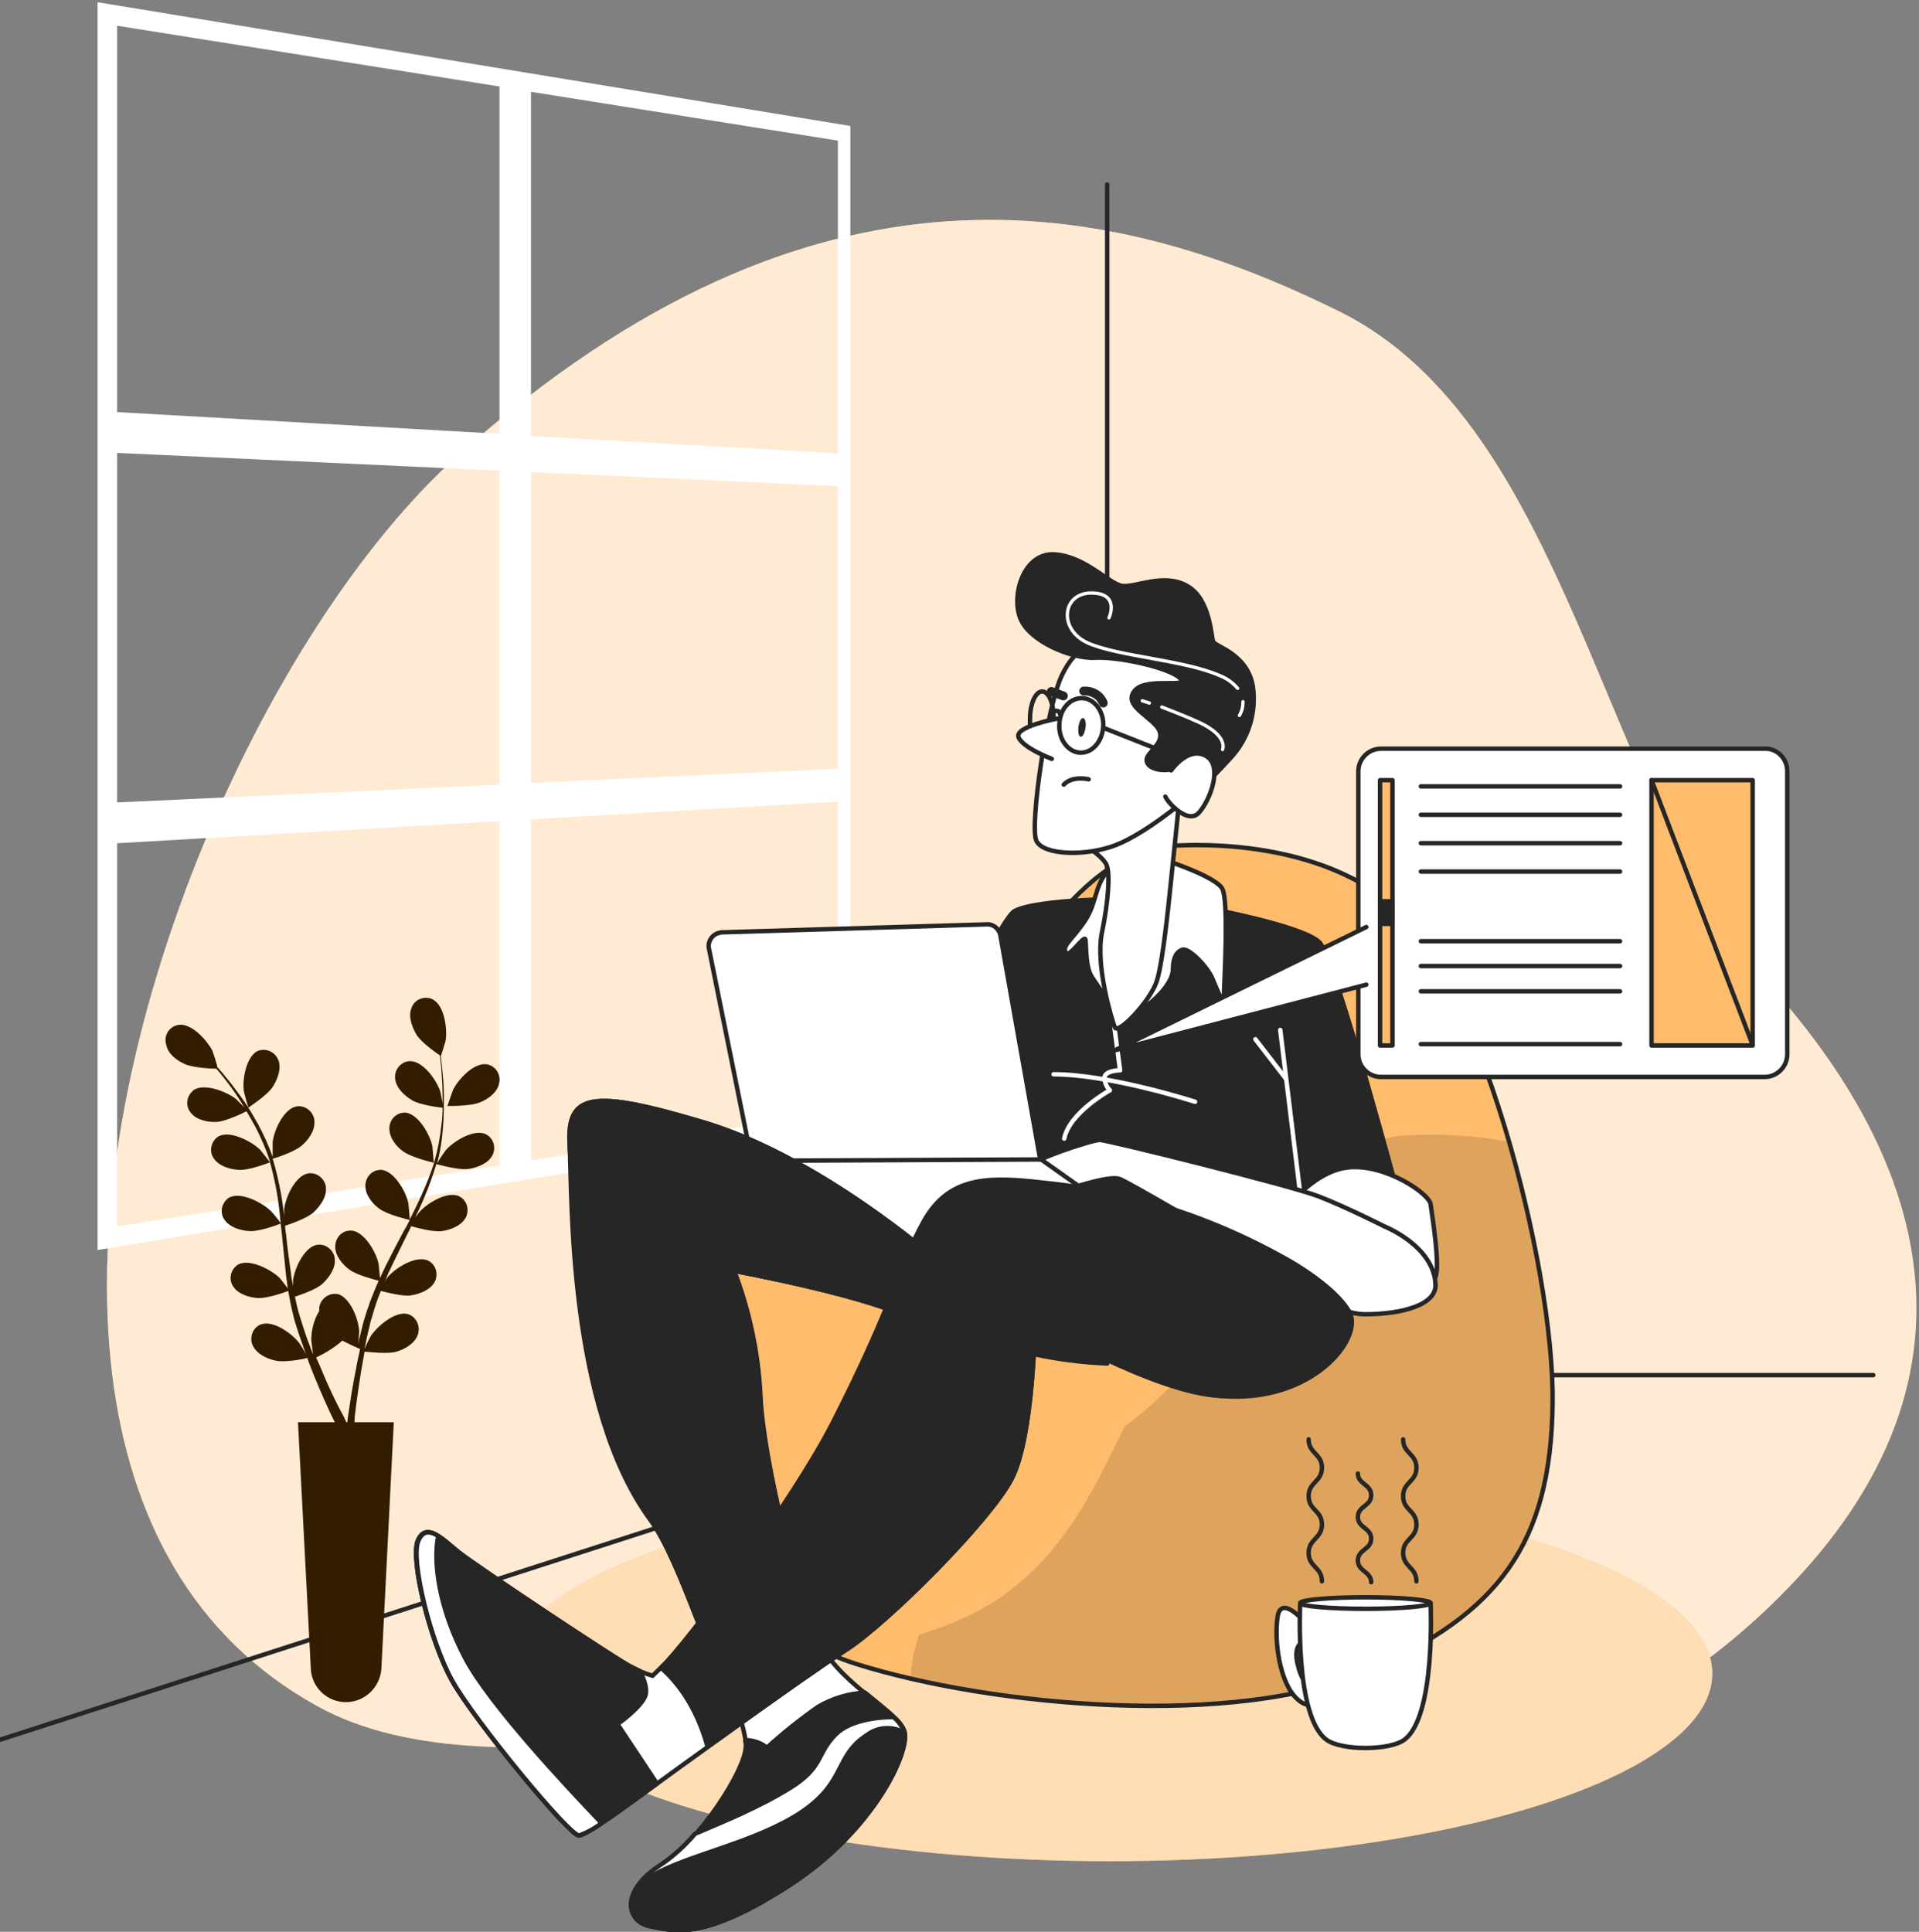 <svg xmlns="http://www.w3.org/2000/svg" xmlns:xlink="http://www.w3.org/1999/xlink" version="1.1" id="Layer_1" transform="matrix(1, 0, 0, 1, 0, 0)" x="0px" y="0px" viewBox="0 0 432.6 435.5" style="enable-background:new 0 0 432.6 435.5;" xml:space="preserve">
<rect x="0" y="0" width="432.6" height="435.5" fill="#808080" stroke="none"/>
<style type="text/css">
	.st0{fill:#FFBC6C;}
	.st1{opacity:0.7;fill:#FFFFFF;enable-background:new    ;}
	.st2{fill:none;stroke:#262626;stroke-linecap:round;stroke-linejoin:round;}
	.st3{fill:#FFFFFF;}
	.st4{opacity:0.5;fill:#FFFFFF;enable-background:new    ;}
	.st5{clip-path:url(#SVGID_00000162350787927937668710000006197926669316746685_);}
	.st6{opacity:0.13;enable-background:new    ;}
	.st7{fill:#262626;stroke:#262626;stroke-linecap:round;stroke-linejoin:round;}
	.st8{fill:none;stroke:#FFFFFF;stroke-linecap:round;stroke-linejoin:round;}
	.st9{clip-path:url(#SVGID_00000023964612203427441760000008395022343768235448_);}
	.st10{clip-path:url(#SVGID_00000044884950394688957300000002486207358671890063_);}
	.st11{clip-path:url(#SVGID_00000035521245841208574740000017262298426337498501_);}
	.st12{fill:#FFFFFF;stroke:#262626;stroke-linecap:round;stroke-linejoin:round;}
	.st13{clip-path:url(#SVGID_00000145041209214810654860000017877289280343926145_);}
	.st14{clip-path:url(#SVGID_00000129915271811647446490000010853730427290117292_);}
	.st15{fill:#262626;}
	.st16{clip-path:url(#SVGID_00000116929240977719178700000005083405840026912391_);}
	.st17{opacity:0.53;fill:#FFFFFF;enable-background:new    ;}
	.st18{opacity:0.14;enable-background:new    ;}
	.st19{clip-path:url(#SVGID_00000000194374637877458050000006594569833571985812_);}
	.st20{clip-path:url(#SVGID_00000068659268776703801700000002892140253205680052_);}
	.st21{clip-path:url(#SVGID_00000005253421427154981950000008389766726787340701_);}
	.st22{clip-path:url(#SVGID_00000088106391677091832000000000651686223077606811_);}
	.st23{clip-path:url(#SVGID_00000155125507269888985550000009111151448164618682_);}
	.st24{clip-path:url(#SVGID_00000005987783132065528000000014091831438077948847_);}
	.st25{clip-path:url(#SVGID_00000034786653169960267830000013045027536021763482_);}
	.st26{fill:none;stroke:#262626;stroke-width:2;stroke-linecap:round;stroke-linejoin:round;}
	.st27{fill:none;stroke:#FFFFFF;stroke-width:0.75;stroke-linecap:round;stroke-linejoin:round;}
	.st28{clip-path:url(#SVGID_00000068660561660128404430000000319129886435467394_);}
	.st29{fill:#FFBC6C;stroke:#262626;stroke-linecap:round;stroke-linejoin:round;}
	.st30{fill:#331C00;}
</style>
<g id="Blogging-bro" transform="translate(-66.184 -70.72)">
	<g id="freepik--background-simple--inject-289" transform="translate(66.184 120.275)">
		<path id="Path_4005" class="st0" d="M71.6,335.1c40.7,22.5,115.8-3.4,172.5-0.1s100.4,29.6,154.6-22.2s33.9-103.8-1.8-142.5    S353.7,46.3,302,20.7S183.7-18.7,103.6,52.8C59.2,92.3,16.4,188.2,25.3,260.3C29.2,292.2,43.2,319.5,71.6,335.1z" fill="#000000"/>
		<path id="Path_4006" class="st1" d="M71.6,335.1c40.7,22.5,115.8-3.4,172.5-0.1s100.4,29.6,154.6-22.2s33.9-103.8-1.8-142.5    S353.7,46.3,302,20.7S183.7-18.7,103.6,52.8C59.2,92.3,16.4,188.2,25.3,260.3C29.2,292.2,43.2,319.5,71.6,335.1z" fill="#000000"/>
	</g>
	<g id="freepik--Background--inject-289" transform="translate(75.879 71.22)">
		<line id="Line_149" class="st2" x1="239.9" y1="41.1" x2="239.9" y2="306.8" fill="#000000"/>
		<path id="Path_4007" class="st2" d="M-9.7,391.7L245,309.5h167.6" fill="#000000"/>
		<path id="Path_4009" class="st3" d="M12.3,0v281.3L182,253.4V27.9L12.3,0z M16.7,5.3L102.9,19v78.3l-86.2-4.9L16.7,5.3z     M102.9,176.4l-86.2,4v-78.8l86.2,4V176.4z M110,105.9l69.2,3.2v63.7l-69.2,3.2L110,105.9z M179.2,31.2v70.5l-69.2-3.9V20.2    L179.2,31.2z M179.2,250.1l-69.2,11v-76.9l69.2-4V250.1z M16.7,276v-86.4l86.2-5v77.6L16.7,276z" fill="#000000"/>
	</g>
	<g id="freepik--Character--inject-289" transform="translate(95.289 195.803)">
		<ellipse id="Ellipse_65" class="st0" cx="221.1" cy="252.2" rx="135.8" ry="42.3" fill="#000000"/>
		<ellipse id="Ellipse_66" class="st4" cx="221.1" cy="252.2" rx="135.8" ry="42.3" fill="#000000"/>
		<path id="Path_4010" class="st0" d="M186.8,115.9c-9.7,14.6-29.1,23.9-36,28.4s-27.1,25.5-27.5,43.7s9.7,52.2,40.5,62    c30.8,9.7,85.8,14.6,115.4,1.6c29.6-12.9,41.3-28.7,41.7-60.3c0.4-31.6-17-97.6-37.3-113.4s-51-12.1-51-12.1    C210.7,69.7,196.6,101.3,186.8,115.9z" fill="#000000"/>
		<g>
			<defs fill="#000000">
				<path id="SVGID_1_" d="M186.8,115.9c-9.7,14.6-29.1,23.9-36,28.4s-27.1,25.5-27.5,43.7s9.7,52.2,40.5,62      c30.8,9.7,85.8,14.6,115.4,1.6c29.6-12.9,41.3-28.7,41.7-60.3c0.4-31.6-17-97.6-37.3-113.4s-51-12.1-51-12.1      C210.7,69.7,196.6,101.3,186.8,115.9z" fill="#000000"/>
			</defs>
			<clipPath id="SVGID_00000117674381500254369280000011010527640064330403_" fill="#000000">
				<use xlink:href="#SVGID_1_" style="overflow:visible;" fill="#000000"/>
			</clipPath>
			
				<g id="Group_932" transform="translate(52.897 65.282)" style="clip-path:url(#SVGID_00000117674381500254369280000011010527640064330403_);">
				<path id="Path_4011" class="st6" d="M110.9,184.6c30.8,9.7,85.8,14.6,115.4,1.6s41.3-28.7,41.7-60.3s-17-97.6-37.3-113.4      c-0.1-0.1-0.2-0.2-0.3-0.3c-3.8,0-7.6,0.6-11.3,1.6c-18.1,4.7-7.9,80.3-14.2,90.6s-20.5,9.5-28.4,18.9s-13.4,34.7-35.4,48      c-10.4,6.3-24.2,9.5-35.9,11.1C107.1,183.3,108.9,184,110.9,184.6z" fill="#000000"/>
			</g>
		</g>
		<path id="Path_4013" class="st2" d="M186.8,115.9c-9.7,14.6-29.1,23.9-36,28.4s-27.1,25.5-27.5,43.7s9.7,52.2,40.5,62    c30.8,9.7,85.8,14.6,115.4,1.6c29.6-12.9,41.3-28.7,41.7-60.3c0.4-31.6-17-97.6-37.3-113.4s-51-12.1-51-12.1    C210.7,69.7,196.6,101.3,186.8,115.9z" fill="#000000"/>
		<path id="Path_4014" class="st7" d="M228.5,77.9c-3-0.6-23.9-0.3-28.9,2.4s-37.7,76.3-37.7,76.3s19.3,1.4,32,4.3    s72.4,8.3,72.4,8.3c0.1-3.6,0.4-7.1,0.9-10.6c0.6-3,1.2-9.2,7.1-11.5c4-1.4,8.3-1.6,12.4-0.6c0,0-14.8-55.5-18.3-59.1    s-23.6-7.4-23.6-7.4S231.4,78.5,228.5,77.9z" fill="#000000"/>
		<line id="Line_150" class="st8" x1="259.5" y1="107.1" x2="264.5" y2="148.1" fill="#000000"/>
		<line id="Line_151" class="st8" x1="253.9" y1="109.2" x2="260.7" y2="118" fill="#000000"/>
		<path id="Path_4015" class="st8" d="M208.4,117.1c12.7,0,31.9,6.2,31.9,6.2" fill="#000000"/>
		<path id="Path_4016" class="st8" d="M210.8,131.6c1.2-5.9,10.3-10.9,10.3-10.9c-0.8-0.8-1.2-1.8-1.2-3c0.3-1.5,3.5-1.5,3.5-1.5    l-1.3-9.8" fill="#000000"/>
		<path id="Path_4017" class="st3" d="M221.7,70.3c-4.1,3.2-3.3,7.7-6.1,12s-5.3,5.7-4.5,7.3s4.3-4.3,4.5-2.8s0,6.1,1.4,8.3    s7.1,10.4,7.1,10.4s2.6-2,5.3-3.9s5.9-5.5,5.9-8.1s0.8-4.1,2.2-4.5s5.5,3.7,6.7,6.5s2.6,6.5,2.6,4.1s1.2-21.7-0.4-24.4    s-12.6-6.3-12.6-6.3C230.5,68.1,225.8,67.1,221.7,70.3z" fill="#000000"/>
		<g>
			<defs fill="#000000">
				<path id="SVGID_00000011011859133801814630000013933762052579667876_" d="M221.7,70.3c-4.1,3.2-3.3,7.7-6.1,12s-5.3,5.7-4.5,7.3      s4.3-4.3,4.5-2.8s0,6.1,1.4,8.3s7.1,10.4,7.1,10.4s2.6-2,5.3-3.9s5.9-5.5,5.9-8.1s0.8-4.1,2.2-4.5s5.5,3.7,6.7,6.5      s2.6,6.5,2.6,4.1s1.2-21.7-0.4-24.4s-12.6-6.3-12.6-6.3C230.5,68.1,225.8,67.1,221.7,70.3z" fill="#000000"/>
			</defs>
			<clipPath id="SVGID_00000085969608448514989210000014000177571902763912_" fill="#000000">
				<use xlink:href="#SVGID_00000011011859133801814630000013933762052579667876_" style="overflow:visible;" fill="#000000"/>
			</clipPath>
			
				<g id="Group_933" transform="translate(126.664 68.105)" style="clip-path:url(#SVGID_00000085969608448514989210000014000177571902763912_);">
				<path id="Path_4018" class="st0" d="M107,0.8h-0.2L104.3,29c0,0,1.5-10.9,5.3-12.4c3-1.2,8.2,5,10.7,8.2      c0.2-6.7,0.4-15.9-0.6-17.7C118.1,4.3,107,0.8,107,0.8z" fill="#000000"/>
				<path id="Path_4019" class="st4" d="M107,0.8h-0.2L104.3,29c0,0,1.5-10.9,5.3-12.4c3-1.2,8.2,5,10.7,8.2      c0.2-6.7,0.4-15.9-0.6-17.7C118.1,4.3,107,0.8,107,0.8z" fill="#000000"/>
			</g>
		</g>
		<path id="Path_4021" class="st2" d="M221.7,70.3c-4.1,3.2-3.3,7.7-6.1,12s-5.3,5.7-4.5,7.3s4.3-4.3,4.5-2.8s0,6.1,1.4,8.3    s7.1,10.4,7.1,10.4s2.6-2,5.3-3.9s5.9-5.5,5.9-8.1s0.8-4.1,2.2-4.5s5.5,3.7,6.7,6.5s2.6,6.5,2.6,4.1s1.2-21.7-0.4-24.4    s-12.6-6.3-12.6-6.3C230.5,68.1,225.8,67.1,221.7,70.3z" fill="#000000"/>
		<path id="Path_4022" class="st3" d="M276.3,162.9c10.9,3.5,16.5,2.1,18,0.3c1.5-1.8-0.6-14.5-0.9-16.8c-0.3-2.4-10.3-9.2-18.6-8.3    c-8.3,0.9-15.1,10.6-15.1,10.6C261,154.9,265.4,159.4,276.3,162.9z" fill="#000000"/>
		<g>
			<defs fill="#000000">
				<path id="SVGID_00000139292205218743627710000017062793982826763668_" d="M276.3,162.9c10.9,3.5,16.5,2.1,18,0.3      c1.5-1.8-0.6-14.5-0.9-16.8c-0.3-2.4-10.3-9.2-18.6-8.3c-8.3,0.9-15.1,10.6-15.1,10.6C261,154.9,265.4,159.4,276.3,162.9z" fill="#000000"/>
			</defs>
			<clipPath id="SVGID_00000159453659491639374330000001705246158903723157_" fill="#000000">
				<use xlink:href="#SVGID_00000139292205218743627710000017062793982826763668_" style="overflow:visible;" fill="#000000"/>
			</clipPath>
			
				<g id="Group_934" transform="translate(78.923 138.024)" style="clip-path:url(#SVGID_00000159453659491639374330000001705246158903723157_);">
				<path id="Path_4023" class="st0" d="M209.7,27c3.1-0.1,5-0.9,5.8-1.9c1.5-1.8-0.6-14.5-0.9-16.8c-0.2-1.9-6.8-6.7-13.7-8      c2.2,1.2,7.7,4.4,7.4,6c-0.5,2-10.3-3.5-7.4,0s7.6,7.1,8.8,9.5s-1.2,9.1-1.2,9.1S208.9,25.8,209.7,27z" fill="#000000"/>
				<path id="Path_4024" class="st4" d="M209.7,27c3.1-0.1,5-0.9,5.8-1.9c1.5-1.8-0.6-14.5-0.9-16.8c-0.2-1.9-6.8-6.7-13.7-8      c2.2,1.2,7.7,4.4,7.4,6c-0.5,2-10.3-3.5-7.4,0s7.6,7.1,8.8,9.5s-1.2,9.1-1.2,9.1S208.9,25.8,209.7,27z" fill="#000000"/>
			</g>
		</g>
		<path id="Path_4026" class="st2" d="M276.3,162.9c10.9,3.5,16.5,2.1,18,0.3c1.5-1.8-0.6-14.5-0.9-16.8c-0.3-2.4-10.3-9.2-18.6-8.3    c-8.3,0.9-15.1,10.6-15.1,10.6C261,154.9,265.4,159.4,276.3,162.9z" fill="#000000"/>
		<path id="Path_4027" class="st3" d="M268.1,144.6c-6.2-2.4-47.6-12.7-49.3-12.7s-16.2,4.7-17.1,6.8s-7.4,11.8-5.3,11.8    s6.2-6.5,6.2-6.5c2.9,0,5.8-0.3,8.6-0.9c3-0.9,10-3.2,12.1-2.4s19.8,11.2,27.5,15.7c7.7,4.4,19.5,14.8,27.8,14.8    c8.3,0,16.2-2.1,15.9-6.8c-0.4-8.6-11.5-13-11.5-13S274.3,147,268.1,144.6z" fill="#000000"/>
		<g>
			<defs fill="#000000">
				<path id="SVGID_00000174570358929972164930000014266206727967542955_" d="M268.1,144.6c-6.2-2.4-47.6-12.7-49.3-12.7      s-16.2,4.7-17.1,6.8s-7.4,11.8-5.3,11.8s6.2-6.5,6.2-6.5c2.9,0,5.8-0.3,8.6-0.9c3-0.9,10-3.2,12.1-2.4s19.8,11.2,27.5,15.7      c7.7,4.4,19.5,14.8,27.8,14.8c8.3,0,16.2-2.1,15.9-6.8c-0.4-8.6-11.5-13-11.5-13S274.3,147,268.1,144.6z" fill="#000000"/>
			</defs>
			<clipPath id="SVGID_00000062165667611390497220000000270627969093449404_" fill="#000000">
				<use xlink:href="#SVGID_00000174570358929972164930000014266206727967542955_" style="overflow:visible;" fill="#000000"/>
			</clipPath>
			
				<g id="Group_935" transform="translate(79.444 131.901)" style="clip-path:url(#SVGID_00000062165667611390497220000000270627969093449404_);">
				<path id="Path_4028" class="st0" d="M166.5,21.8l4.7,2.7c7.7,4.4,19.5,14.8,27.8,14.8s16.2-2.1,15.9-6.8      c-0.4-8.6-11.5-13-11.5-13s-8.6-4.4-14.8-6.8S141.1,0,139.3,0c0,0,24,9.8,40.9,18.3C192.9,24.6,177.8,23.2,166.5,21.8z" fill="#000000"/>
				<path id="Path_4029" class="st4" d="M166.5,21.8l4.7,2.7c7.7,4.4,19.5,14.8,27.8,14.8s16.2-2.1,15.9-6.8      c-0.4-8.6-11.5-13-11.5-13s-8.6-4.4-14.8-6.8S141.1,0,139.3,0c0,0,24,9.8,40.9,18.3C192.9,24.6,177.8,23.2,166.5,21.8z" fill="#000000"/>
			</g>
		</g>
		<path id="Path_4031" class="st2" d="M268.1,144.6c-6.2-2.4-47.6-12.7-49.3-12.7s-16.2,4.7-17.1,6.8s-7.4,11.8-5.3,11.8    s6.2-6.5,6.2-6.5c2.9,0,5.8-0.3,8.6-0.9c3-0.9,10-3.2,12.1-2.4s19.8,11.2,27.5,15.7c7.7,4.4,19.5,14.8,27.8,14.8    c8.3,0,16.2-2.1,15.9-6.8c-0.4-8.6-11.5-13-11.5-13S274.3,147,268.1,144.6z" fill="#000000"/>
		<path id="Path_4032" class="st12" d="M196.4,85.7c-0.3-1.4-1.6-2.5-3-2.4l-59.8,1.8c-0.2,0-0.3,0-0.5,0.1    c-1.6,0.3-2.7,1.9-2.4,3.5l9.7,48l65-0.3L196.4,85.7L196.4,85.7z" fill="#000000"/>
		<path id="Path_4033" class="st3" d="M140.5,136.6l24.3,20l72.4,2.1l-31.6-22.4L140.5,136.6z" fill="#000000"/>
		<g>
			<defs fill="#000000">
				<polygon id="SVGID_00000156556489095458956170000002096773459610354304_" points="140.5,136.6 164.7,156.6 237.1,158.7       205.4,136.3     " fill="#000000"/>
			</defs>
			<clipPath id="SVGID_00000126321175742549561520000007195542211620517274_" fill="#000000">
				<use xlink:href="#SVGID_00000156556489095458956170000002096773459610354304_" style="overflow:visible;" fill="#000000"/>
			</clipPath>
			
				<g id="Group_936" transform="translate(136.712 136.331)" style="clip-path:url(#SVGID_00000126321175742549561520000007195542211620517274_);">
				<path id="Path_4034" class="st0" d="M3.8,0.3l24.3,20l72.4,2.1L68.7,0L3.8,0.3z" fill="#000000"/>
				<path id="Path_4035" class="st4" d="M3.8,0.3l24.3,20l72.4,2.1L68.7,0L3.8,0.3z" fill="#000000"/>
			</g>
		</g>
		<path id="Path_4037" class="st2" d="M140.5,136.6l24.3,20l72.4,2.1l-31.6-22.4L140.5,136.6z" fill="#000000"/>
		<path id="Path_4038" class="st3" d="M178.3,173.2c-9.5-5.9-41.9-11.8-41.9-11.8c3.4,8.9,5.4,18.3,5.9,27.8    c0.6,15.1,8.9,48.1,13.9,57s17.4,14.8,18.6,19.2s-6.8,22.2-26,34.6s-25.7,10.3-31.3,9.2s-6.5-8,2.4-13.6s18.9-21.3,19.2-26.6    s-10-33.4-18.3-48.7s-20.7-75.6-21.3-87.1s4.7-12.7,30.4-5s51.7,30.4,51.7,30.4L178.3,173.2z" fill="#000000"/>
		<g>
			<defs fill="#000000">
				<path id="SVGID_00000113313555406880105080000008830978589012131747_" d="M178.3,173.2c-9.5-5.9-41.9-11.8-41.9-11.8      c3.4,8.9,5.4,18.3,5.9,27.8c0.6,15.1,8.9,48.1,13.9,57s17.4,14.8,18.6,19.2s-6.8,22.2-26,34.6s-25.7,10.3-31.3,9.2      s-6.5-8,2.4-13.6s18.9-21.3,19.2-26.6s-10-33.4-18.3-48.7s-20.7-75.6-21.3-87.1s4.7-12.7,30.4-5s51.7,30.4,51.7,30.4      L178.3,173.2z" fill="#000000"/>
			</defs>
			<clipPath id="SVGID_00000056387541650442626650000004516212398889935014_" fill="#000000">
				<use xlink:href="#SVGID_00000113313555406880105080000008830978589012131747_" style="overflow:visible;" fill="#000000"/>
			</clipPath>
			
				<g id="Group_937" transform="translate(192.274 123.184)" style="clip-path:url(#SVGID_00000056387541650442626650000004516212398889935014_);">
				<path id="Path_4039" class="st0" d="M-14,50.1c-9.5-5.9-41.9-11.8-41.9-11.8c3.4,8.9,5.4,18.3,5.9,27.8      c0.6,15.1,8.9,48.1,13.9,57s17.4,14.8,18.6,19.2s-6.8,22.2-26,34.6s-25.7,10.3-31.3,9.2s-6.5-8,2.4-13.6s18.9-21.3,19.2-26.6      s-10-33.4-18.3-48.7S-92.3,21.4-92.9,9.9s4.7-12.7,30.4-5s51.7,30.4,51.7,30.4L-14,50.1z" fill="#000000"/>
				<path id="Path_4040" class="st4" d="M-14,50.1c-9.5-5.9-41.9-11.8-41.9-11.8c3.4,8.9,5.4,18.3,5.9,27.8      c0.6,15.1,8.9,48.1,13.9,57s17.4,14.8,18.6,19.2s-6.8,22.2-26,34.6s-25.7,10.3-31.3,9.2s-6.5-8,2.4-13.6s18.9-21.3,19.2-26.6      s-10-33.4-18.3-48.7S-92.3,21.4-92.9,9.9s4.7-12.7,30.4-5s51.7,30.4,51.7,30.4L-14,50.1z" fill="#000000"/>
			</g>
		</g>
		<path id="Path_4042" class="st2" d="M178.3,173.2c-9.5-5.9-41.9-11.8-41.9-11.8c3.4,8.9,5.4,18.3,5.9,27.8    c0.6,15.1,8.9,48.1,13.9,57s17.4,14.8,18.6,19.2s-6.8,22.2-26,34.6s-25.7,10.3-31.3,9.2s-6.5-8,2.4-13.6s18.9-21.3,19.2-26.6    s-10-33.4-18.3-48.7s-20.7-75.6-21.3-87.1s4.7-12.7,30.4-5s51.7,30.4,51.7,30.4L178.3,173.2z" fill="#000000"/>
		<path id="Path_4043" class="st12" d="M142.2,189.2c-0.5-9.5-2.5-18.9-5.9-27.8c0,0,32.5,5.9,41.9,11.8l3.2-14.8    c0,0-26-22.7-51.7-30.4s-31-6.5-30.4,5s13,71.8,21.3,87.1c6.4,12.5,11.8,25.4,16,38.8c1.3-1.4,2.6-2.7,4-3.9    c4.7-3.9,10.5-6.3,16.6-6.9c-0.5-0.6-0.9-1.3-1.3-1.9C151.1,237.3,142.8,204.3,142.2,189.2z" fill="#000000"/>
		<path id="Path_4044" class="st15" d="M142.2,189.2c-0.5-9.5-2.5-18.9-5.9-27.8c0,0,32.5,5.9,41.9,11.8l3.2-14.8    c0,0-26-22.7-51.7-30.4s-31-6.5-30.4,5s-0.5,58.9,18.1,84.4c7.2,9.9,13.6,33.9,19.2,41.5c1.3-1.4,2.6-2.7,4-3.9    c4.7-3.9,10.5-6.3,16.6-6.9c-0.5-0.6-0.9-1.3-1.3-1.9C151.1,237.3,142.8,204.3,142.2,189.2z" fill="#000000"/>
		<g>
			<defs fill="#000000">
				<path id="SVGID_00000113338324998758318400000015035560902950428084_" d="M142.2,189.2c-0.5-9.5-2.5-18.9-5.9-27.8      c0,0,32.5,5.9,41.9,11.8l3.2-14.8c0,0-26-22.7-51.7-30.4s-31-6.5-30.4,5s-0.5,58.9,18.1,84.4c7.2,9.9,13.6,33.9,19.2,41.5      c1.3-1.4,2.6-2.7,4-3.9c4.7-3.9,10.5-6.3,16.6-6.9c-0.5-0.6-0.9-1.3-1.3-1.9C151.1,237.3,142.8,204.3,142.2,189.2z" fill="#000000"/>
			</defs>
			<clipPath id="SVGID_00000014603582376597798370000009526145437669760392_" fill="#000000">
				<use xlink:href="#SVGID_00000113338324998758318400000015035560902950428084_" style="overflow:visible;" fill="#000000"/>
			</clipPath>
			
				<g id="Group_938" transform="translate(192.274 123.184)" style="clip-path:url(#SVGID_00000014603582376597798370000009526145437669760392_);">
				<path id="Path_4045" class="st17" d="M-50,66c-0.5-9.5-2.5-18.9-5.9-27.8c0,0,32.5,5.9,41.9,11.8l3.2-14.8      c0,0-26-22.7-51.7-30.4s-31-6.5-30.4,5s-0.5,58.9,18.1,84.4c7.2,9.9,13.6,33.9,19.2,41.5c1.3-1.4,2.6-2.7,4-3.9      c4.7-3.9,10.5-6.3,16.6-6.9c-0.5-0.6-0.9-1.3-1.3-1.9C-41.2,114.2-49.4,81.1-50,66z" fill="#000000"/>
				<path id="Path_4046" class="st18" d="M-62.7,81c3.6,13.7,11.2,31.3,18.3,46.4c3-1.3,6.2-2.1,9.5-2.4c-0.5-0.6-0.9-1.3-1.3-1.9      c-5-8.9-13.3-41.9-13.9-57c-0.5-9.5-2.5-18.9-5.9-27.8c0,0,32.5,5.9,41.9,11.8l3.2-14.8c0,0-1.5-1.3-4.2-3.5      c-19.3-8.3-65-27.7-65.4-23.5C-81,13.7-69.2,56.2-62.7,81z" fill="#000000"/>
				<path id="Path_4047" class="st2" d="M-72.5,12.9c7.7,7.4,16.5,25.4,16.5,25.4" fill="#000000"/>
			</g>
		</g>
		<path id="Path_4049" class="st2" d="M142.2,189.2c-0.5-9.5-2.5-18.9-5.9-27.8c0,0,32.5,5.9,41.9,11.8l3.2-14.8    c0,0-26-22.7-51.7-30.4s-31-6.5-30.4,5s-0.5,58.9,18.1,84.4c7.2,9.9,13.6,33.9,19.2,41.5c1.3-1.4,2.6-2.7,4-3.9    c4.7-3.9,10.5-6.3,16.6-6.9c-0.5-0.6-0.9-1.3-1.3-1.9C151.1,237.3,142.8,204.3,142.2,189.2z" fill="#000000"/>
		<path id="Path_4050" class="st7" d="M220.5,182.3c0.7-5.9-2.4-11.6-7.7-14.2c-9.3-4.9-33.6,4-20.2,8.9    C201.5,180.1,210.9,181.9,220.5,182.3L220.5,182.3z" fill="#000000"/>
		<path id="Path_4051" class="st3" d="M204,141.4c-11.5-1.2-19.2,3-24.5,12.4s-6.5,34.6-20.7,54S118,252.7,118,252.7    c-1.7-0.5-3.4-1.2-5-2.1c-3-1.5-35.4-23-39-26s-7.1-6.5-8.9-2.4c-1.8,4.1,2.7,22.7,7.7,31.6c5,8.9,26.6,35.1,28.6,34.9    s10.9-6.8,15.7-10.3s35.4-25.7,44.6-31.6s32.2-28.9,37.2-38.4s5.3-35.4,5.3-35.4s27.1,16,41.8,16.6c14.8,0.6,28.7-9.3,25.5-15.2    s-12.7-11.2-12.7-11.2C239.4,148.7,215.5,142.5,204,141.4z" fill="#000000"/>
		<g>
			<defs fill="#000000">
				<path id="SVGID_00000121263287310527724440000014563975128853839251_" d="M204,141.4c-11.5-1.2-19.2,3-24.5,12.4      s-6.5,34.6-20.7,54S118,252.7,118,252.7c-1.7-0.5-3.4-1.2-5-2.1c-3-1.5-35.4-23-39-26s-7.1-6.5-8.9-2.4      c-1.8,4.1,2.7,22.7,7.7,31.6s26.6,35.1,28.6,34.9s10.9-6.8,15.7-10.3s35.4-25.7,44.6-31.6s32.2-28.9,37.2-38.4      s5.3-35.4,5.3-35.4s27.1,16,41.8,16.6c14.8,0.6,28.7-9.3,25.5-15.2s-12.7-11.2-12.7-11.2C239.4,148.7,215.5,142.5,204,141.4z" fill="#000000"/>
			</defs>
			<clipPath id="SVGID_00000114759861621730473510000003549300148753447324_" fill="#000000">
				<use xlink:href="#SVGID_00000121263287310527724440000014563975128853839251_" style="overflow:visible;" fill="#000000"/>
			</clipPath>
			
				<g id="Group_939" transform="translate(101.717 141.155)" style="clip-path:url(#SVGID_00000114759861621730473510000003549300148753447324_);">
				<path id="Path_4052" class="st0" d="M25.6,118l-33.8,21.8c4,4.6,7.2,7.9,8,7.8c2.1-0.3,10.9-6.8,15.7-10.3      c2-1.5,8.9-6.5,16.8-12.2L25.6,118z" fill="#000000"/>
				<path id="Path_4053" class="st4" d="M25.6,118l-33.8,21.8c4,4.6,7.2,7.9,8,7.8c2.1-0.3,10.9-6.8,15.7-10.3      c2-1.5,8.9-6.5,16.8-12.2L25.6,118z" fill="#000000"/>
			</g>
		</g>
		<path id="Path_4055" class="st2" d="M204,141.4c-11.5-1.2-19.2,3-24.5,12.4s-6.5,34.6-20.7,54S118,252.7,118,252.7    c-1.7-0.5-3.4-1.2-5-2.1c-3-1.5-35.4-23-39-26s-7.1-6.5-8.9-2.4c-1.8,4.1,2.7,22.7,7.7,31.6c5,8.9,26.6,35.1,28.6,34.9    s10.9-6.8,15.7-10.3s35.4-25.7,44.6-31.6s32.2-28.9,37.2-38.4s5.3-35.4,5.3-35.4s27.1,16,41.8,16.6c14.8,0.6,28.7-9.3,25.5-15.2    s-12.7-11.2-12.7-11.2C239.4,148.7,215.5,142.5,204,141.4z" fill="#000000"/>
		<path id="Path_4056" class="st15" d="M130.4,268.7c11-7.9,25.5-18.2,31.3-21.9c9.2-5.9,32.2-28.9,37.2-38.4s5.3-35.4,5.3-35.4    s27.1,15.3,41.8,16.6c20.6,1.9,32.4-13,29.1-18.9S261.3,159,261.3,159c-25.3-14.3-45.9-16.5-57.4-17.7s-19.5-0.5-24.8,9    s-6.8,18.5-20.3,45c-9.2,18.1-32.7,49.5-38.9,55.6C122.8,253.4,127.7,258.8,130.4,268.7z" fill="#000000"/>
		<g>
			<defs fill="#000000">
				<path id="SVGID_00000019650570157199683810000005505603463578471077_" d="M130.4,268.7c11-7.9,25.5-18.2,31.3-21.9      c9.2-5.9,32.2-28.9,37.2-38.4s5.3-35.4,5.3-35.4s27.1,15.3,41.8,16.6c20.6,1.9,32.4-13,29.1-18.9S261.3,159,261.3,159      c-25.3-14.3-45.9-16.5-57.4-17.7s-19.5-0.5-24.8,9s-6.8,18.5-20.3,45c-9.2,18.1-32.7,49.5-38.9,55.6      C122.8,253.4,127.7,258.8,130.4,268.7z" fill="#000000"/>
			</defs>
			<clipPath id="SVGID_00000159464329115404057880000000336702120134668434_" fill="#000000">
				<use xlink:href="#SVGID_00000019650570157199683810000005505603463578471077_" style="overflow:visible;" fill="#000000"/>
			</clipPath>
			
				<g id="Group_940" transform="translate(98.058 140.922)" style="clip-path:url(#SVGID_00000159464329115404057880000000336702120134668434_);">
				<path id="Path_4057" class="st17" d="M32.3,127.8c11-7.9,25.5-18.2,31.3-21.9c9.2-5.9,32.2-28.9,37.2-38.4s5.3-35.4,5.3-35.4      s27.1,15.3,41.8,16.6c20.6,1.9,32.4-13,29.1-18.9s-13.9-11.7-13.9-11.7C138,3.8,117.3,1.6,105.9,0.4S86.4,0,81,9.4      s-6.8,18.5-20.3,45C51.5,72.5,28,103.9,21.8,110C24.7,112.5,29.6,117.9,32.3,127.8z" fill="#000000"/>
				<path id="Path_4058" class="st18" d="M28.2,117.9c1.8,3.1,3.2,6.4,4.1,9.9c11-7.9,25.5-18.2,31.3-21.9      c9.2-5.9,32.2-28.9,37.2-38.4s5.3-35.4,5.3-35.4s27.1,15.3,41.8,16.6c16.5,1.5,27.4-7.8,29.3-14.6c-16.6-8-49.8-23.3-67.9-27.6      C84.7,0.6,90,45.5,81.2,68C76.2,80.5,50.3,101.7,28.2,117.9z" fill="#000000"/>
				<line id="Line_152" class="st2" x1="107.1" y1="16.7" x2="106.2" y2="32" fill="#000000"/>
			</g>
		</g>
		<path id="Path_4060" class="st2" d="M130.4,268.7c11-7.9,25.5-18.2,31.3-21.9c9.2-5.9,32.2-28.9,37.2-38.4s5.3-35.4,5.3-35.4    s27.1,15.3,41.8,16.6c20.6,1.9,32.4-13,29.1-18.9S261.3,159,261.3,159c-25.3-14.3-45.9-16.5-57.4-17.7s-19.5-0.5-24.8,9    s-6.8,18.5-20.3,45c-9.2,18.1-32.7,49.5-38.9,55.6C122.8,253.4,127.7,258.8,130.4,268.7z" fill="#000000"/>
		<path id="Path_4061" class="st7" d="M119,277l-8.9-13.4c0,0,5-3.5,6.2-6.2c0.7-1.7-0.3-4.2-1.2-5.8c-0.6-0.3-1.3-0.6-2.1-1    c-3-1.5-35.4-23-39-26s-7.1-6.5-8.9-2.4s2.7,22.7,7.7,31.6s26.6,35.1,28.6,34.9s10.9-6.8,15.7-10.3L119,277z" fill="#000000"/>
		<path id="Path_4062" class="st3" d="M101.5,288.7c1.8-0.7,3.5-1.6,5-2.8c-8.4-8.8-25.3-26.9-30.7-37.1    c-6.1-11.5-7.3-22.1-6.1-27.6c-1.9-1.2-3.5-1.3-4.5,1.1c-1.8,4.1,2.7,22.7,7.7,31.6C77.8,262.7,99.4,289,101.5,288.7z" fill="#000000"/>
		<g>
			<defs fill="#000000">
				<path id="SVGID_00000148646831056657886200000018426802300643036553_" d="M101.5,288.7c1.8-0.7,3.5-1.6,5-2.8      c-8.4-8.8-25.3-26.9-30.7-37.1c-6.1-11.5-7.3-22.1-6.1-27.6c-1.9-1.2-3.5-1.3-4.5,1.1c-1.8,4.1,2.7,22.7,7.7,31.6      S99.4,289,101.5,288.7z" fill="#000000"/>
			</defs>
			<clipPath id="SVGID_00000084504447096989649230000010592790150545621378_" fill="#000000">
				<use xlink:href="#SVGID_00000148646831056657886200000018426802300643036553_" style="overflow:visible;" fill="#000000"/>
			</clipPath>
			
				<g id="Group_941" transform="translate(267.293 220.41)" style="clip-path:url(#SVGID_00000084504447096989649230000010592790150545621378_);">
				<path id="Path_4063" class="st0" d="M-166,68.3c0.1,0,0.2,0,0.2,0c0.1,0,0.3-0.1,0.4-0.1l0.2-0.1c0.1,0,0.2-0.1,0.4-0.2l0.2-0.1      l0.4-0.2l0.3-0.2l0.3-0.2l1.2-0.7l0,0l0.7-0.5l0.1-0.1l0.8-0.5l0,0c-2.2-2.3-4.9-5.1-7.8-8.3l-5.2,3.3l0,0l0.7,0.8v0.1      c0.7,0.8,1.3,1.5,2,2.2l0.2,0.2l0.5,0.6l0.1,0.1l0.8,0.9l0.3,0.3l0.3,0.3l0.4,0.4l0.3,0.3l0.5,0.4l0.2,0.2l0.3,0.3l0.1,0.1      c0.1,0.1,0.3,0.2,0.4,0.3l0.1,0.1L-166,68.3L-166,68.3z" fill="#000000"/>
				<path id="Path_4064" class="st4" d="M-166,68.3c0.1,0,0.2,0,0.2,0c0.1,0,0.3-0.1,0.4-0.1l0.2-0.1c0.1,0,0.2-0.1,0.4-0.2l0.2-0.1      l0.4-0.2l0.3-0.2l0.3-0.2l1.2-0.7l0,0l0.7-0.5l0.1-0.1l0.8-0.5l0,0c-2.2-2.3-4.9-5.1-7.8-8.3l-5.2,3.3l0,0l0.7,0.8v0.1      c0.7,0.8,1.3,1.5,2,2.2l0.2,0.2l0.5,0.6l0.1,0.1l0.8,0.9l0.3,0.3l0.3,0.3l0.4,0.4l0.3,0.3l0.5,0.4l0.2,0.2l0.3,0.3l0.1,0.1      c0.1,0.1,0.3,0.2,0.4,0.3l0.1,0.1L-166,68.3L-166,68.3z" fill="#000000"/>
			</g>
		</g>
		<path id="Path_4066" class="st2" d="M101.5,288.7c1.8-0.7,3.5-1.6,5-2.8c-8.4-8.8-25.3-26.9-30.7-37.1    c-6.1-11.5-7.3-22.1-6.1-27.6c-1.9-1.2-3.5-1.3-4.5,1.1c-1.8,4.1,2.7,22.7,7.7,31.6C77.8,262.7,99.4,289,101.5,288.7z" fill="#000000"/>
		<path id="Path_4067" class="st7" d="M117.5,309.1c5.6,1.2,12.1,3.2,31.3-9.2s27.2-30.1,26-34.6c-0.6-2.4-4.6-5.2-8.9-8.8    c-3.7,0.2-7.4,1.3-10.6,3.2c-4,2.8-7.9,5.9-11.5,9.2c-1.4-1.1-3.1-1.7-4.9-1.7c0.1,0.6,0.2,1.2,0.1,1.7    c-0.3,5.3-10.3,21-19.2,26.6C110.9,301.1,111.9,307.9,117.5,309.1z" fill="#000000"/>
		<path id="Path_4068" class="st3" d="M117.4,309.1c5.6,1.2,12.1,3.2,31.3-9.2s27.2-30.1,26-34.6c-0.5-1.3-1.3-2.4-2.4-3.3    c-2.9,0-9.6,0.5-13,3.9c-4.4,4.4-2.7,7.4-10.3,12.1c-7.1,4.4-15.3,7.7-21.4,10.3c-2.3,2.7-4.9,5.1-7.9,7.1    C110.9,301.1,111.8,307.9,117.4,309.1z" fill="#000000"/>
		<g>
			<defs fill="#000000">
				<path id="SVGID_00000067203828882689056380000002018610046056010133_" d="M117.4,309.1c5.6,1.2,12.1,3.2,31.3-9.2      s27.2-30.1,26-34.6c-0.5-1.3-1.3-2.4-2.4-3.3c-2.9,0-9.6,0.5-13,3.9c-4.4,4.4-2.7,7.4-10.3,12.1c-7.1,4.4-15.3,7.7-21.4,10.3      c-2.3,2.7-4.9,5.1-7.9,7.1C110.9,301.1,111.8,307.9,117.4,309.1z" fill="#000000"/>
			</defs>
			<clipPath id="SVGID_00000152262278520471583000000002105133819881263254_" fill="#000000">
				<use xlink:href="#SVGID_00000067203828882689056380000002018610046056010133_" style="overflow:visible;" fill="#000000"/>
			</clipPath>
			
				<g id="Group_942" transform="translate(198.953 262.115)" style="clip-path:url(#SVGID_00000152262278520471583000000002105133819881263254_);">
				<path id="Path_4069" class="st0" d="M-81.5,47c5.6,1.2,12.1,3.2,31.3-9.2S-23,7.7-24.2,3.3C-24.7,2-25.5,0.9-26.6,0      c-2.9,0-9.6,0.5-13,3.9C-44,8.3-42.2,11.2-49.9,16c-7.1,4.4-15.3,7.7-21.4,10.3c-2.3,2.7-4.9,5.1-7.9,7.1      C-88,39-87.1,45.8-81.5,47z" fill="#000000"/>
				<path id="Path_4070" class="st4" d="M-81.5,47c5.6,1.2,12.1,3.2,31.3-9.2S-23,7.7-24.2,3.3C-24.7,2-25.5,0.9-26.6,0      c-2.9,0-9.6,0.5-13,3.9C-44,8.3-42.2,11.2-49.9,16c-7.1,4.4-15.3,7.7-21.4,10.3c-2.3,2.7-4.9,5.1-7.9,7.1      C-88,39-87.1,45.8-81.5,47z" fill="#000000"/>
			</g>
		</g>
		<path id="Path_4072" class="st2" d="M117.4,309.1c5.6,1.2,12.1,3.2,31.3-9.2s27.2-30.1,26-34.6c-0.5-1.3-1.3-2.4-2.4-3.3    c-2.9,0-9.6,0.5-13,3.9c-4.4,4.4-2.7,7.4-10.3,12.1c-7.1,4.4-15.3,7.7-21.4,10.3c-2.3,2.7-4.9,5.1-7.9,7.1    C110.9,301.1,111.8,307.9,117.4,309.1z" fill="#000000"/>
		<path id="Path_4073" class="st15" d="M114,301.3c-1.9,3.7-0.3,7,3.4,7.8c5.6,1.2,12.3,3.2,31.3-9.2s27-29.8,26-34.4    c-2.6-1.5-5.9-1.3-8.3,0.5c-7.4,4.7-4.7,10.6-14.8,17.4s-25.7,9.7-33.4,14.2C116.7,298.6,115.2,299.8,114,301.3z" fill="#000000"/>
		<g>
			<defs fill="#000000">
				<path id="SVGID_00000087377152118929996260000000447325812863253128_" d="M114,301.3c-1.9,3.7-0.3,7,3.4,7.8      c5.6,1.2,12.3,3.2,31.3-9.2s27-29.8,26-34.4c-2.6-1.5-5.9-1.3-8.3,0.5c-7.4,4.7-4.7,10.6-14.8,17.4s-25.7,9.7-33.4,14.2      C116.7,298.6,115.2,299.8,114,301.3z" fill="#000000"/>
			</defs>
			<clipPath id="SVGID_00000040534388545339087580000002994772285036877968_" fill="#000000">
				<use xlink:href="#SVGID_00000087377152118929996260000000447325812863253128_" style="overflow:visible;" fill="#000000"/>
			</clipPath>
			
				<g id="Group_943" transform="translate(198.98 264.497)" style="clip-path:url(#SVGID_00000040534388545339087580000002994772285036877968_);">
				<path id="Path_4074" class="st17" d="M-85,36.8c-1.9,3.7-0.3,7,3.4,7.8c5.6,1.2,12.3,3.2,31.3-9.2s27-29.8,26-34.4      c-2.6-1.5-5.9-1.3-8.3,0.5c-7.4,4.7-4.7,10.6-14.8,17.4S-73,28.7-80.7,33.1C-82.3,34.1-83.8,35.3-85,36.8z" fill="#000000"/>
			</g>
		</g>
		<path id="Path_4076" class="st2" d="M114,301.3c-1.9,3.7-0.3,7,3.4,7.8c5.6,1.2,12.3,3.2,31.3-9.2s27-29.8,26-34.4    c-2.6-1.5-5.9-1.3-8.3,0.5c-7.4,4.7-4.7,10.6-14.8,17.4s-25.7,9.7-33.4,14.2C116.7,298.6,115.2,299.8,114,301.3z" fill="#000000"/>
		<path id="Path_4077" class="st12" d="M266.7,244.7c0,0-4.9-0.8-3.2,5.7c1.6,6.5,3.6,2.4,3.6,2.4l2.4,3.2c0,0-2,5.7-6.1,2    c-4.1-3.6-5.3-13.3-4.5-18.6c0.8-5.3,6.5,1.6,6.5,1.6L266.7,244.7z" fill="#000000"/>
		<path id="Path_4078" class="st12" d="M264,236.4h29.4c0,0,1.2,25.4-5.9,30.7c-3.3,2.5-14.3,2.5-17.6,0    C262.7,261.8,264,236.4,264,236.4z" fill="#000000"/>
		<path id="Path_4079" class="st2" d="M287.2,199.4c0,3.2,3,3.2,3,6.4s-3,3.2-3,6.4s3,3.2,3,6.4s-3,3.2-3,6.4s3,3.2,3,6.4" fill="#000000"/>
		<path id="Path_4080" class="st2" d="M277,207.1c0,2.4,3,2.4,3,4.9s-3,2.4-3,4.9s3,2.4,3,4.9s-3,2.4-3,4.9s3,2.5,3,4.9" fill="#000000"/>
		<path id="Path_4081" class="st2" d="M265.9,199.4c0,3.2,3,3.2,3,6.4s-3,3.2-3,6.4s3,3.2,3,6.4s-3,3.2-3,6.4s3,3.2,3,6.4" fill="#000000"/>
		<path id="Path_4082" class="st12" d="M278.7,235c8.1,0,14.7,0.6,14.7,1.3s-6.6,1.3-14.7,1.3s-14.7-0.6-14.7-1.3    C264,235.6,270.5,235,278.7,235z" fill="#000000"/>
		<path id="Path_4083" class="st3" d="M227.2,59.4c-3.6,2.4-7.3,4.5-11.1,6.5c0,0,3.3,2.1,4.2,3.9s0.5,8.1-1,15.4s2.2,19.5,2.9,21.3    s8.1-6,9.5-10.5s2.7-18,3.2-22.7s2-19.6,2-19.6C236.1,52,232.4,55.9,227.2,59.4z" fill="#000000"/>
		<g>
			<defs fill="#000000">
				<path id="SVGID_00000047022235263243417480000016493337186966098104_" d="M227.2,59.4c-3.6,2.4-7.3,4.5-11.1,6.5      c0,0,3.3,2.1,4.2,3.9s0.5,8.1-1,15.4s2.2,19.5,2.9,21.3s8.1-6,9.5-10.5s2.7-18,3.2-22.7s2-19.6,2-19.6      C236.1,52,232.4,55.9,227.2,59.4z" fill="#000000"/>
			</defs>
			<clipPath id="SVGID_00000133519676242150637010000007744765749243581100_" fill="#000000">
				<use xlink:href="#SVGID_00000047022235263243417480000016493337186966098104_" style="overflow:visible;" fill="#000000"/>
			</clipPath>
			
				<g id="Group_944" transform="translate(136.925 53.194)" style="clip-path:url(#SVGID_00000133519676242150637010000007744765749243581100_);">
				<path id="Path_4084" class="st0" d="M92.7,21.5c0,0,1.5,16.1,0.1,25c0.8-1.1,1.4-2.4,1.9-3.7c1.4-4.5,2.7-18,3.2-22.7      s2-19.6,2-19.6c-0.7-1.6-4.4,2.4-9.7,5.9c-2.9,1.9-5.9,3.7-8.1,4.9L81,13.5L92.7,21.5z" fill="#000000"/>
				<path id="Path_4085" class="st4" d="M92.7,21.5c0,0,1.5,16.1,0.1,25c0.8-1.1,1.4-2.4,1.9-3.7c1.4-4.5,2.7-18,3.2-22.7      s2-19.6,2-19.6c-0.7-1.6-4.4,2.4-9.7,5.9c-2.9,1.9-5.9,3.7-8.1,4.9L81,13.5L92.7,21.5z" fill="#000000"/>
			</g>
		</g>
		<path id="Path_4087" class="st2" d="M227.2,59.4c-3.6,2.4-7.3,4.5-11.1,6.5c0,0,3.3,2.1,4.2,3.9s0.5,8.1-1,15.4s2.2,19.5,2.9,21.3    s8.1-6,9.5-10.5s2.7-18,3.2-22.7s2-19.6,2-19.6C236.1,52,232.4,55.9,227.2,59.4z" fill="#000000"/>
		<path id="Path_4088" class="st3" d="M241.1,48.1c1.7-4.8,4.1-12.9,2-18.7s-14-10.6-19.9-10s-9.5,0.7-12.9,7.7s-7.3,33.9-5.8,37.3    s11.4,3.6,18,1s15-9.7,15-9.7C238.9,53.3,240.1,50.8,241.1,48.1z" fill="#000000"/>
		<g>
			<defs fill="#000000">
				<path id="SVGID_00000036226725643006367410000010995198188787730835_" d="M241.1,48.1c1.7-4.8,4.1-12.9,2-18.7s-14-10.6-19.9-10      s-9.5,0.7-12.9,7.7s-7.3,33.9-5.8,37.3s11.4,3.6,18,1s15-9.7,15-9.7C238.9,53.3,240.1,50.8,241.1,48.1z" fill="#000000"/>
			</defs>
			<clipPath id="SVGID_00000121970037292506993040000003279564282071498904_" fill="#000000">
				<use xlink:href="#SVGID_00000036226725643006367410000010995198188787730835_" style="overflow:visible;" fill="#000000"/>
			</clipPath>
			
				<g id="Group_945" transform="translate(129.895 19.365)" style="clip-path:url(#SVGID_00000121970037292506993040000003279564282071498904_);">
				<path id="Path_4089" class="st0" d="M78.3,47.4c4.8,0.8,9.7,0.4,14.2-1.4c6.5-2.6,15-9.7,15-9.7c1.5-2.4,2.7-4.9,3.7-7.6      c1.7-4.8,4.1-12.9,2-18.7S99.2-0.5,93.3,0c-3.4,0.3-6,0.5-8.3,1.9c3.4,1.3,11,4.5,11,7.4c0,3.7-0.8,17.8-3.8,26.7      C90.2,42,83,45.6,78.3,47.4z" fill="#000000"/>
				<path id="Path_4090" class="st4" d="M78.3,47.4c4.8,0.8,9.7,0.4,14.2-1.4c6.5-2.6,15-9.7,15-9.7c1.5-2.4,2.7-4.9,3.7-7.6      c1.7-4.8,4.1-12.9,2-18.7S99.2-0.5,93.3,0c-3.4,0.3-6,0.5-8.3,1.9c3.4,1.3,11,4.5,11,7.4c0,3.7-0.8,17.8-3.8,26.7      C90.2,42,83,45.6,78.3,47.4z" fill="#000000"/>
			</g>
		</g>
		<path id="Path_4092" class="st2" d="M241.1,48.1c1.7-4.8,4.1-12.9,2-18.7s-14-10.6-19.9-10s-9.5,0.7-12.9,7.7s-7.3,33.9-5.8,37.3    s11.4,3.6,18,1s15-9.7,15-9.7C238.9,53.3,240.1,50.8,241.1,48.1z" fill="#000000"/>
		<path id="Path_4093" class="st2" d="M214.9,32.3c2.7,0.1,4.9,3,4.7,6.4s-2.5,6-5.2,5.9s-4.9-3-4.7-6.4    C209.8,34.8,212.1,32.2,214.9,32.3z" fill="#000000"/>
		<path id="Path_4094" class="st2" d="M205.9,30.8c1.5,0.1,2.6,2.9,2.5,6.3s-1.5,6.1-2.9,6s-2.6-2.9-2.4-6.3    C203.1,33.5,204.4,30.7,205.9,30.8z" fill="#000000"/>
		<path id="Path_4095" class="st12" d="M208,46c0,0-6.6-2.5-7.5-4.9s8.8-4.2,8.8-4.2" fill="#000000"/>
		<path id="Path_4096" class="st2" d="M208.2,35.4c1.5-0.7,1.6,0.4,1.6,0.4" fill="#000000"/>
		<line id="Line_153" class="st2" x1="237.6" y1="46.1" x2="219.9" y2="39.1" fill="#000000"/>
		<path id="Path_4097" class="st26" d="M215.2,30.7c1.9-0.1,3.7,0.9,4.4,2.7" fill="#000000"/>
		<line id="Line_154" class="st26" x1="210.6" y1="31.8" x2="207.9" y2="30.8" fill="#000000"/>
		<path id="Path_4098" class="st2" d="M210.7,51.8c2-2.1,5.6-1.2,5.6-1.2" fill="#000000"/>
		<path id="Path_4099" class="st15" d="M215.1,36.8c0.4,0.1,0.7,1.1,0.5,2.2s-0.6,2.1-1.1,2s-0.6-1.1-0.5-2.3    C214.2,37.6,214.6,36.7,215.1,36.8z" fill="#000000"/>
		<path id="Path_4100" class="st7" d="M244,50.3c0,0,1.3-1.2,4.3-4.5c4.1-4.4,5.9-10.4,5-16.3c-1.3-7.2-8.4-8.8-8.9-9.9    s-0.6-9.6-5.9-12.6s-11.6,0.4-14.6,0s-8.2-6.6-15.2-7.1s-9.9,9.1-7.8,14.4s11.7,9.2,16.9,8.9s16.6,2.2,19.1,4.6s-7.4-0.3-10.1,2.7    s2.1,5.2,4.6,7.9s0.1,4.6-1.5,6.6s0.7,3.7,4,3.5s2.1-2.5,2.1-2.5L244,50.3z" fill="#000000"/>
		<path id="Path_4101" class="st27" d="M250.3,36.2c0.6-1,0.8-2,0.8-3.1" fill="#000000"/>
		<path id="Path_4102" class="st27" d="M249.9,30.1c-1.1-1.3-2.5-2.3-4.1-2.9c-8-3.5-22.8-4.3-29.6-7.3s-5.9-11.3,0.7-11.3    s4,5.6,4,5.6" fill="#000000"/>
		<path id="Path_4103" class="st27" d="M246.5,43.9c0,0,1.4-3-5.2-6.1c-3.1-1.4-6.2-2.6-8.5-3.5" fill="#000000"/>
		<path id="Path_4104" class="st27" d="M230,33.4c-1-0.3-1.6-0.5-1.6-0.5" fill="#000000"/>
		<path id="Path_4105" class="st3" d="M233.6,54.5c0.5,1.3,5.1,6.4,7.6,3.6s5.5-10.6,1.5-12.8s-7.8,3.3-7.8,3.3" fill="#000000"/>
		<g>
			<defs fill="#000000">
				<path id="SVGID_00000069355738276811521920000010310959016895904899_" d="M233.6,54.5c0.5,1.3,5.1,6.4,7.6,3.6      s5.5-10.6,1.5-12.8s-7.8,3.3-7.8,3.3" fill="#000000"/>
			</defs>
			<clipPath id="SVGID_00000150074980863703794080000011512486786922191266_" fill="#000000">
				<use xlink:href="#SVGID_00000069355738276811521920000010310959016895904899_" style="overflow:visible;" fill="#000000"/>
			</clipPath>
			
				<g id="Group_946" transform="translate(129.158 44.851)" style="clip-path:url(#SVGID_00000150074980863703794080000011512486786922191266_);">
				<path id="Path_4106" class="st0" d="M104.4,9.7c0.5,1.3,5.1,6.4,7.6,3.6s5.5-10.6,1.5-12.8s-7.8,3.3-7.8,3.3" fill="#000000"/>
				<path id="Path_4107" class="st4" d="M104.4,9.7c0.5,1.3,5.1,6.4,7.6,3.6s5.5-10.6,1.5-12.8s-7.8,3.3-7.8,3.3" fill="#000000"/>
			</g>
		</g>
		<path id="Path_4109" class="st2" d="M233.6,54.5c0.5,1.3,5.1,6.4,7.6,3.6s5.5-10.6,1.5-12.8s-7.8,3.3-7.8,3.3" fill="#000000"/>
		<path id="Rectangle_2550" class="st12" d="M373.8,48.8v63.8c0,2.8-2.3,5.1-5.1,5.1h-86.5c-2.8,0-5.1-2.3-5.1-5.1V48.8    c0-2.8,2.3-5.1,5.1-5.1h86.5C371.5,43.6,373.8,45.9,373.8,48.8z" fill="#000000"/>
		<path id="Path_4110" class="st12" d="M278.9,83.9l-56.7,27.8l56.7-14.8" fill="#000000"/>
		<rect id="Rectangle_2551" x="343.2" y="50.8" class="st29" width="22.8" height="59.8" fill="#000000"/>
		<rect id="Rectangle_2552" x="282" y="50.8" class="st29" width="2.8" height="59.8" fill="#000000"/>
		<rect id="Rectangle_2553" x="282" y="78.1" class="st7" width="2.8" height="5.1" fill="#000000"/>
		<line id="Line_155" class="st2" x1="291.2" y1="52.2" x2="336.1" y2="52.2" fill="#000000"/>
		<line id="Line_156" class="st2" x1="291.2" y1="58.6" x2="336.1" y2="58.6" fill="#000000"/>
		<line id="Line_157" class="st2" x1="291.2" y1="65" x2="336.1" y2="65" fill="#000000"/>
		<line id="Line_158" class="st2" x1="291.2" y1="71.4" x2="336.1" y2="71.4" fill="#000000"/>
		<line id="Line_159" class="st2" x1="291.2" y1="87.1" x2="336.1" y2="87.1" fill="#000000"/>
		<line id="Line_160" class="st2" x1="291.2" y1="92.7" x2="336.1" y2="92.7" fill="#000000"/>
		<line id="Line_161" class="st2" x1="291.2" y1="98.4" x2="336.1" y2="98.4" fill="#000000"/>
		<line id="Line_162" class="st2" x1="291.2" y1="110.3" x2="336.1" y2="110.3" fill="#000000"/>
		<line id="Line_163" class="st2" x1="343.2" y1="50.8" x2="366" y2="110.5" fill="#000000"/>
	</g>
	<g id="freepik--Plants--inject-289" transform="translate(418.658 308.144)">
		<path id="Path_4111" class="st30" d="M-240,6.9c0-0.1,0-0.2,0.1-0.3c0.3-1.9-0.9-3.8-2.9-4.1c-2.9-0.4-6.5,3.5-7.6,5.9    c-0.1,0.2-1.2,3.5-1.2,3.5s5.2,0.1,7.3-0.8C-242.5,10.4-240.4,8.9-240,6.9z" fill="#000000"/>
		<path id="Path_4112" class="st30" d="M-312.1-6.4c-0.2,0-0.3,0.1-0.5,0.1c-1.9,0.5-3,2.5-2.4,4.4c0.4,2.1,2.4,3.6,4.3,4.4s6,1,7,1    c0.6,0.7,1.2,1.4,1.8,2.2c1.1,1.4,2.3,3,3.5,4.9l1,1.6c-0.7-0.7-1.8-1.8-1.9-1.9c-2.1-1.6-7-3.6-9.5-2c-0.1,0.1-0.1,0.1-0.2,0.2    c-1.5,1.3-1.7,3.5-0.4,5c1.3,1.6,3.8,2.1,5.8,2s5.9-2,6.7-2.4c0.7,1.2,1.4,2.4,2.1,3.7c1.2,2.4,2.3,4.8,3.1,7.4    c0.1,0.1,0.1,0.3,0.1,0.4c-0.3-0.4-2.1-2.7-2.3-2.9c-1.9-1.8-6.6-4.3-9.2-3c-0.1,0-0.1,0.1-0.2,0.1c-1.6,1.1-2.1,3.3-1,4.9    c1.1,1.7,3.6,2.5,5.6,2.6c2.2,0.2,6.9-1.6,7.1-1.7c0.7,2.6,1.3,5.2,1.7,7.8c0.3,1.9,0.5,3.9,0.7,5.9c-0.4-0.6-2.1-2.7-2.3-2.8    c-1.9-1.8-6.6-4.3-9.2-3c-0.1,0-0.1,0.1-0.2,0.1c-1.6,1.1-2.1,3.3-1,4.9c1.1,1.7,3.6,2.5,5.6,2.6c2.2,0.2,6.7-1.5,7.1-1.7l0.3,2.7    c0.3,3,0.6,5.9,0.9,8.9c0.1,1,0.3,2,0.4,3c-0.6-0.8-1.8-2.3-1.9-2.4c-1.9-1.8-6.6-4.3-9.2-3c-0.1,0-0.1,0.1-0.2,0.1    c-1.6,1.1-2.1,3.3-1,4.9c1.1,1.7,3.6,2.5,5.6,2.6s5.8-1.2,6.8-1.6c0.3,1.7,0.6,3.3,1,4.9c0.2,0.7,0.3,1.4,0.5,2s0.4,1.3,0.6,1.9    c0.4,1.3,0.9,2.6,1.3,3.8c0.2,0.6,0.4,1.2,0.7,1.8c-0.5-0.9-1.4-2.4-1.5-2.5c-1.5-2.1-5.8-5.3-8.6-4.4c-0.1,0-0.2,0.1-0.3,0.1    c-1.8,0.8-2.5,3-1.7,4.7c0.9,1.9,3.2,3,5.1,3.4c2.1,0.5,6.7-0.4,7.2-0.6c0.5,1.5,1.1,2.9,1.6,4.2c1.7,4.1,3.2,7.5,4.4,9.9    c0.1,0.1,0.1,0.2,0.2,0.4h-8.3l2.9,55.6c0.2,4.2,3.7,7.5,7.9,7.5l0,0c4.2,0,7.7-3.3,8-7.5l2.8-55.6h-8.9c0.1-0.4,0.1-0.8,0.1-1.3    c0.3-2.6,0.8-6.3,1.5-10.6c0.2-1.3,0.5-2.6,0.7-4c0.6,0,5.2,0.6,7.2,0c1.9-0.6,4.1-1.8,4.8-3.8c0.1-0.1,0.1-0.3,0.1-0.4    c0.5-1.8-0.6-3.8-2.4-4.3c-2.8-0.7-6.9,2.8-8.3,5c-0.1,0.1-1,1.9-1.4,2.9c0.2-0.8,0.3-1.6,0.5-2.5c0.3-1.2,0.6-2.5,0.9-3.8    c0.2-0.6,0.4-1.3,0.6-2s0.4-1.3,0.6-1.9c0.3-1,0.7-1.9,1.1-2.9c1.2,0.3,4.9,1.3,6.8,1s4.3-1.2,5.3-3c0-0.1,0.1-0.2,0.1-0.2    c0.8-1.8,0.1-3.9-1.7-4.7c-2.7-1.1-7.2,1.7-8.9,3.7c-0.1,0.1-0.4,0.5-0.7,1.1c0.4-0.9,0.7-1.9,1.2-2.8c1.2-2.6,2.6-5.3,3.9-8    c0.3-0.6,0.6-1.1,0.8-1.7c1.1,0.3,5,1.4,7,1.1s4.3-1.2,5.3-3c0-0.1,0.1-0.2,0.1-0.2c0.8-1.8,0.1-3.9-1.7-4.7    c-2.7-1.1-7.2,1.7-8.9,3.7c-0.3,0.4-0.6,0.8-0.9,1.2c0.7-1.5,1.4-2.9,2-4.4c1.1-2.5,2-5.1,2.8-7.7c0.4,0.1,5,1.4,7.2,1.1    c2-0.3,4.4-1.2,5.4-3c0-0.1,0.1-0.1,0.1-0.2c0.8-1.8,0.1-3.9-1.7-4.7c-2.7-1.1-7.2,1.7-8.9,3.7c-0.1,0.1-1.5,2.1-1.9,2.9    c0,0,0-0.1,0-0.1c0.7-2.6,1.1-5.3,1.3-8c0.2-2.4,0.2-4.8,0.2-7.2c0-2.2-0.2-4.3-0.4-6.1c-0.1-1-0.2-1.9-0.3-2.7l0,0    c0,0,1.1-3.4,1.1-3.6c0.4-2.6-0.3-7.9-2.9-9.2c-0.1-0.1-0.2-0.1-0.4-0.2c-1.8-0.6-3.8,0.3-4.4,2.1c-0.8,1.9,0.1,4.3,1.1,6    s4.4,4.1,5.3,4.7c0.1,0.9,0.2,1.8,0.3,2.8c0.1,1.8,0.3,3.9,0.3,6.1v1.9c-0.2-1.1-0.5-2.5-0.5-2.6c-0.8-2.5-3.8-6.9-6.8-6.9    c-0.1,0-0.2,0-0.3,0c-1.9,0.2-3.3,2-3.1,3.9c0.2,2.1,2,3.8,3.8,4.9s6,1.6,6.9,1.7c0,1.4-0.1,2.8-0.3,4.2c-0.3,2.7-0.8,5.3-1.5,7.8    c-0.1,0.1-0.1,0.3-0.2,0.4c0-0.5-0.3-3.5-0.3-3.7c-0.5-2.6-3.1-7.2-6-7.6c-0.1,0-0.2,0-0.2,0c-2,0-3.5,1.6-3.5,3.6    c0,2.1,1.6,4.1,3.2,5.2c1.8,1.3,6.7,2.5,6.9,2.5c-0.8,2.5-1.8,5-2.9,7.4c-0.8,1.8-1.7,3.6-2.6,5.4c0-0.7-0.3-3.4-0.3-3.6    c-0.5-2.6-3.1-7.2-6-7.6c-0.1,0-0.2,0-0.2,0c-2,0-3.5,1.6-3.5,3.6c0,2.1,1.6,4.1,3.2,5.2c1.7,1.3,6.4,2.4,6.8,2.5    c-0.4,0.8-0.8,1.6-1.3,2.4c-1.4,2.6-2.8,5.3-4.1,7.9c-0.4,0.9-0.9,1.8-1.3,2.8c-0.1-1-0.3-2.9-0.3-3.1c-0.5-2.6-3.1-7.2-6-7.6    c-0.1,0-0.2,0-0.4,0c-1.9,0-3.4,1.6-3.4,3.6c0,2.1,1.6,4,3.2,5.2s5.5,2.2,6.6,2.5c-0.7,1.5-1.3,3.1-1.9,4.6    c-0.2,0.7-0.5,1.4-0.7,2s-0.4,1.3-0.6,1.9c-0.4,1.3-0.7,2.6-1,3.9c-0.2,0.7-0.3,1.2-0.4,1.9c0.1-1.1,0.2-2.8,0.2-2.9    c-0.1-2.6-2-7.6-4.8-8.4c-0.1,0-0.2,0-0.2,0c-1.9-0.3-3.7,1.1-4,3c0,0.3,0,0.5,0,0.8c-1.2,2-1.8,4.3-1.8,6.6    c0,0.2,0.3,2.1,0.4,3.2c-0.3-0.8-0.6-1.5-0.9-2.4c-0.5-1.2-0.9-2.5-1.3-3.7c-0.2-0.6-0.4-1.3-0.6-1.9s-0.4-1.3-0.6-2    c-0.2-1-0.5-2-0.7-3c1.2-0.4,4.8-1.6,6.2-2.9s3-3.4,2.8-5.5c0-0.1,0-0.2,0-0.3c-0.3-1.9-2.1-3.3-4-3c-2.9,0.5-5.1,5.4-5.4,8v1.3    c-0.2-1-0.4-2-0.5-3c-0.4-2.9-0.8-5.8-1.1-8.8c-0.1-0.7-0.2-1.2-0.2-1.8c1-0.3,5-1.7,6.4-3s3-3.4,2.8-5.5c0-0.1,0-0.2,0-0.3    c-0.3-1.9-2.1-3.3-4-3c-2.9,0.5-5.1,5.4-5.4,8v1.5c-0.2-1.6-0.4-3.2-0.7-4.8c-0.5-2.7-1.1-5.4-1.9-8c0.4-0.1,4.9-1.5,6.6-3    c1.5-1.3,3-3.4,2.8-5.5c0-0.1,0-0.2,0-0.3c-0.3-1.9-2.1-3.3-4-3c-2.9,0.5-5.1,5.4-5.4,8c0,0.2,0,2.6,0,3.5c0,0,0-0.1,0-0.1    c-0.9-2.6-2-5-3.3-7.4c-1.2-2.1-2.4-4.2-3.8-6.1c-1.3-1.8-2.5-3.4-3.7-4.8c-0.6-0.8-1.2-1.4-1.8-2.1h0.1c0.1,0-1-3.4-1.1-3.6    C-305.7-2.7-309.1-6.7-312.1-6.4L-312.1-6.4z M-279.6,72.3c-0.5-1.2-1-2.4-1.6-3.7c2.1-1,4.1-2.2,5.9-3.8c1.3,0.7,2.7,1.3,4,1.9    c-0.3,1.5-0.7,3-0.9,4.4c-0.9,4.3-1.4,8-1.8,10.6c-0.1,0.6-0.1,1.1-0.2,1.5h-0.2l-0.6-1.3C-276.2,79.7-277.9,76.4-279.6,72.3    L-279.6,72.3z" fill="#000000"/>
		<path id="Path_4113" class="st30" d="M-291,7.6c1.1-1.7,2-4.1,1.3-6c0-0.1-0.1-0.1-0.1-0.2c-0.8-1.8-2.8-2.6-4.6-1.9    c-2.6,1.3-3.5,6.5-3.1,9.1c0,0.2,1,3.7,1,3.7C-296.6,12.3-292.3,9.6-291,7.6z" fill="#000000"/>
	</g>
</g>
</svg>